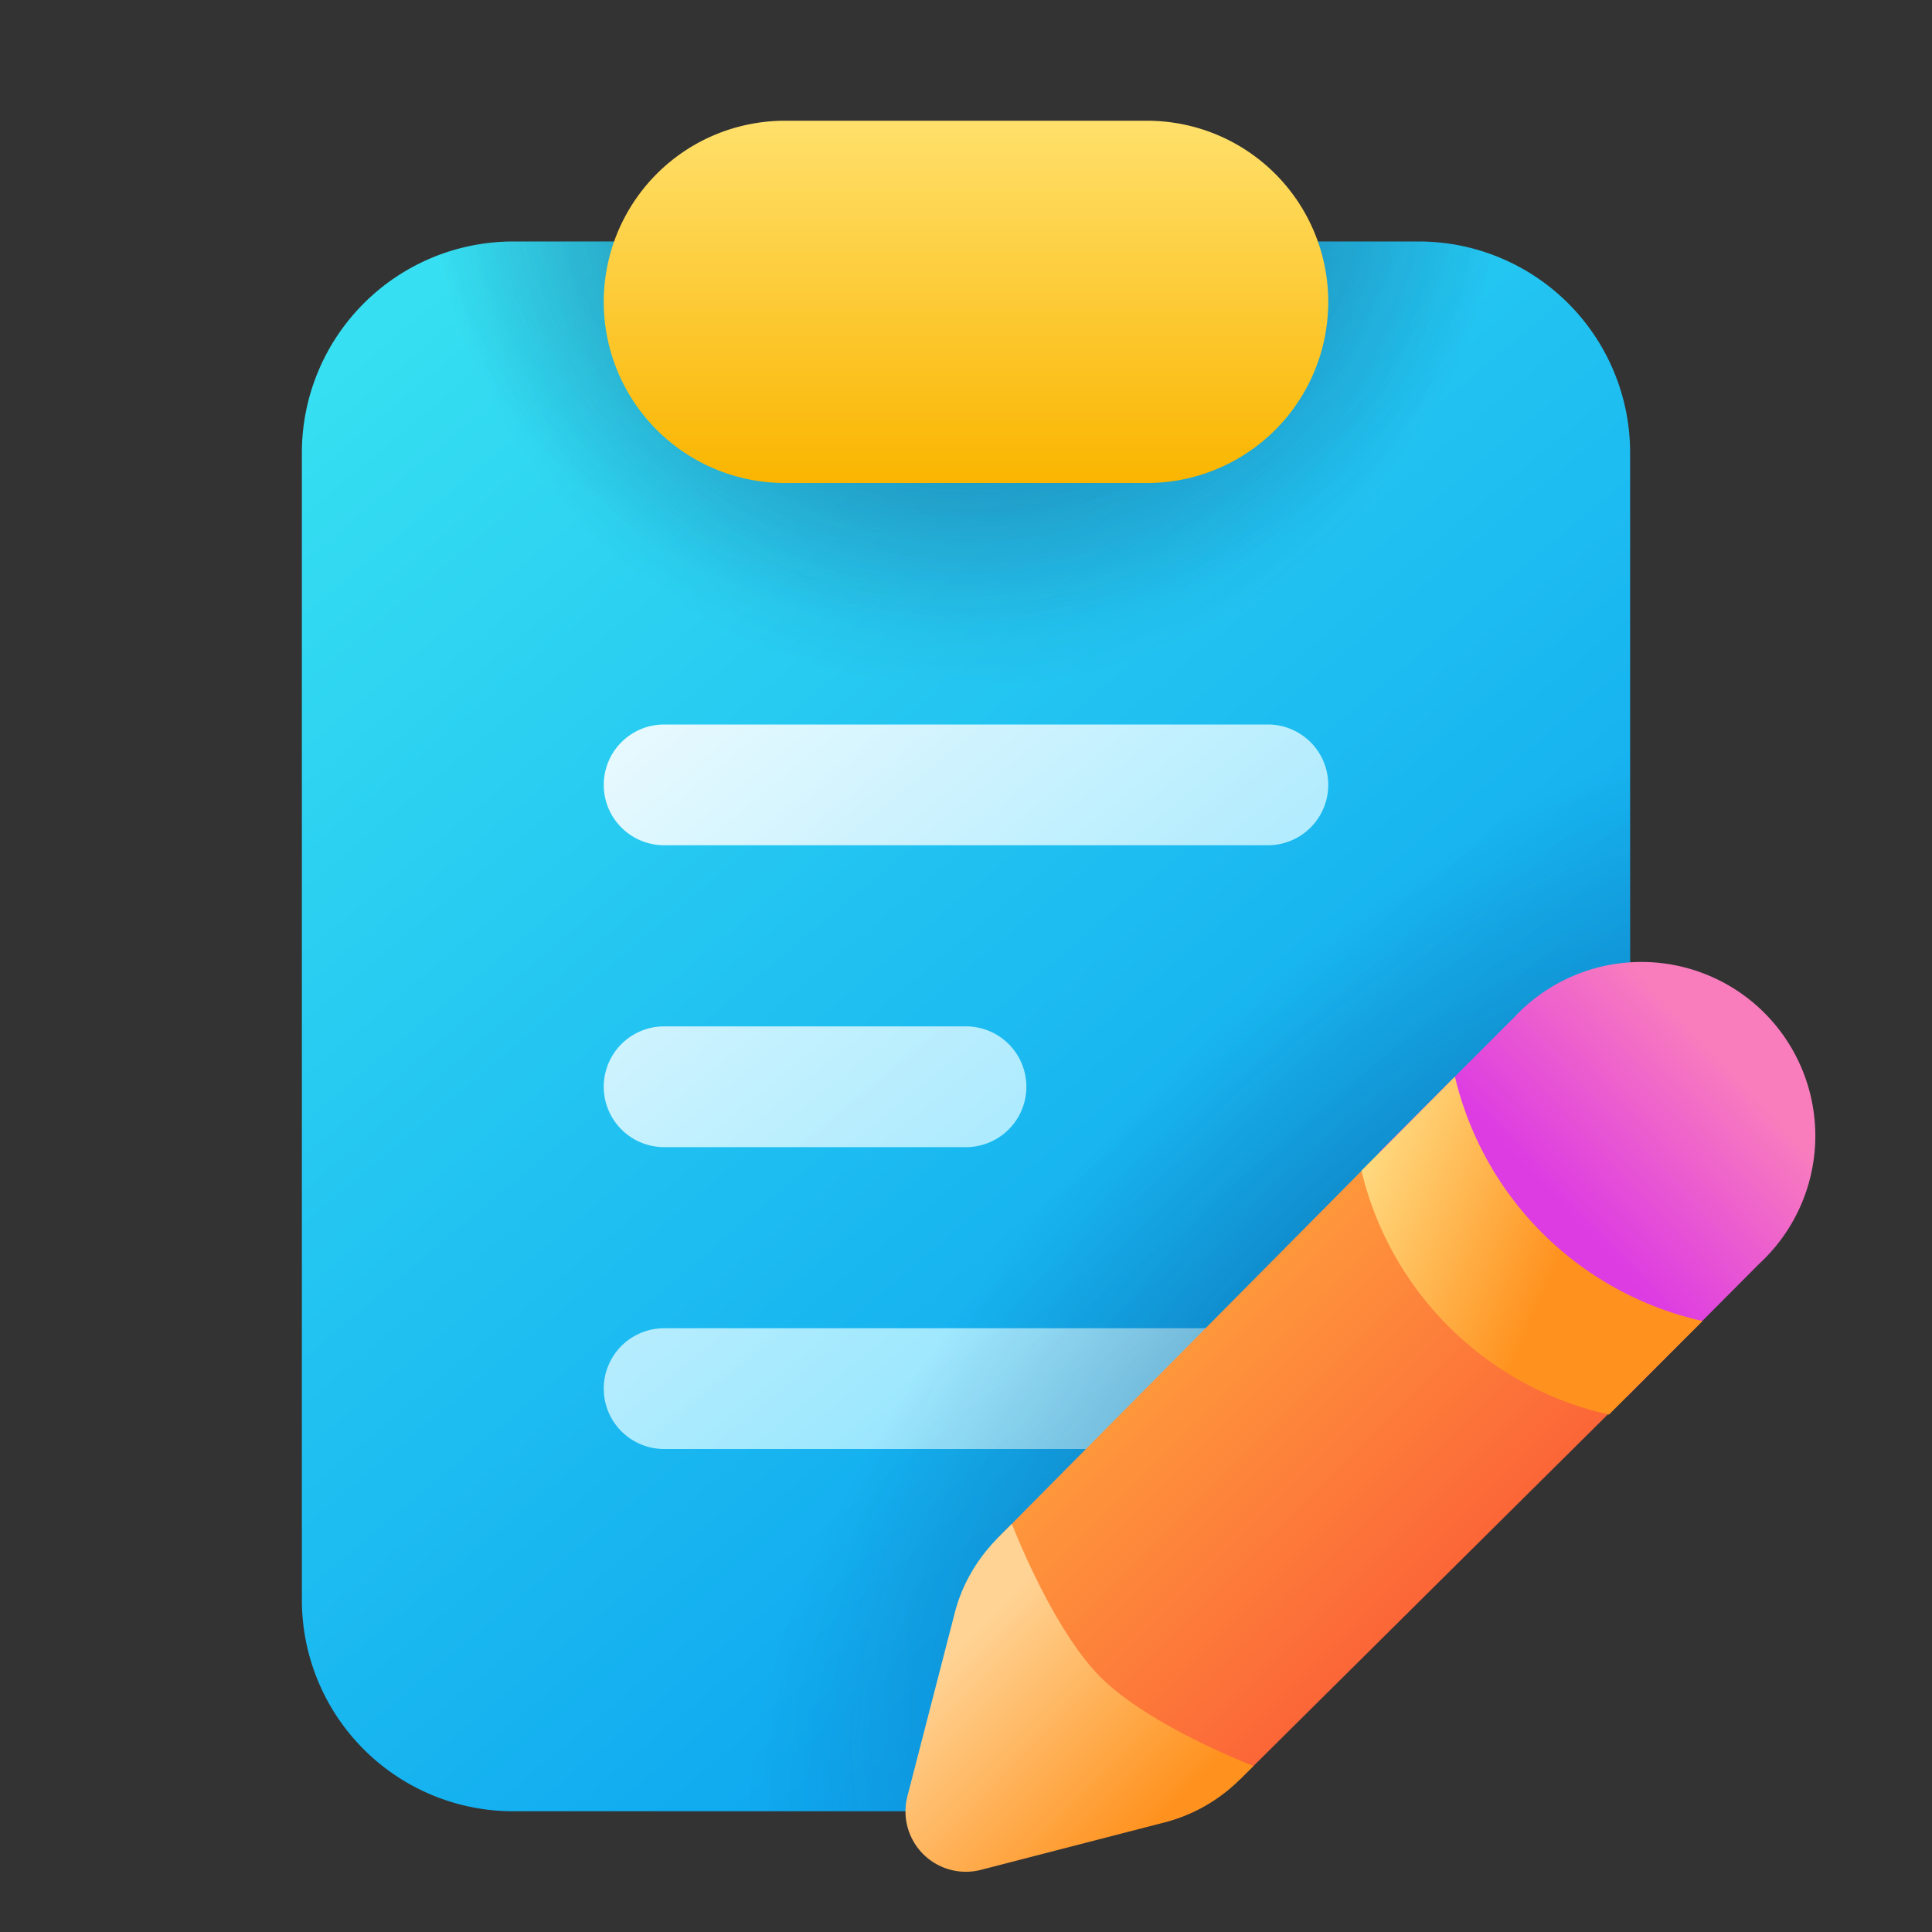 <svg width="32" height="32" viewBox="0 0 32 32" xmlns="http://www.w3.org/2000/svg"><rect x="0" y="0" width="32" height="32" fill="#333333" stroke="none"/><path d="M8.5 4A3.5 3.5 0 0 0 5 7.5v19A3.5 3.5 0 0 0 8.5 30h8.97a3 3 0 0 1 .63-.9l8.5-8.5c.13-.13.26-.25.4-.34V7.5A3.5 3.5 0 0 0 23.5 4h-15Z" fill="url(#paint0_linear_378174_10174)"/><path d="M10 13a1 1 0 0 1 1-1h10a1 1 0 1 1 0 2H11a1 1 0 0 1-1-1Z" fill="url(#paint1_linear_378174_10174)" fill-opacity=".9"/><path d="M10 18a1 1 0 0 1 1-1h5a1 1 0 1 1 0 2h-5a1 1 0 0 1-1-1Z" fill="url(#paint2_linear_378174_10174)" fill-opacity=".9"/><path d="M11 22a1 1 0 1 0 0 2h10a1 1 0 1 0 0-2H11Z" fill="url(#paint3_linear_378174_10174)" fill-opacity=".9"/><path d="M8.5 4A3.5 3.5 0 0 0 5 7.5v19A3.5 3.5 0 0 0 8.5 30h8.97a3 3 0 0 1 .63-.9l8.5-8.5c.13-.13.26-.25.4-.34V7.5A3.5 3.5 0 0 0 23.5 4h-15Z" fill="url(#paint4_radial_378174_10174)" fill-opacity=".4"/><path d="M8.5 4A3.5 3.5 0 0 0 5 7.5v19A3.5 3.5 0 0 0 8.5 30h8.97a3 3 0 0 1 .63-.9l8.5-8.5c.13-.13.26-.25.4-.34V7.5A3.5 3.5 0 0 0 23.5 4h-15Z" fill="url(#paint5_radial_378174_10174)" fill-opacity=".4"/><path d="M8.5 4A3.5 3.5 0 0 0 5 7.5v19A3.5 3.5 0 0 0 8.5 30h8.97a3 3 0 0 1 .63-.9l8.5-8.5c.13-.13.26-.25.4-.34V7.5A3.5 3.5 0 0 0 23.5 4h-15Z" fill="url(#paint6_radial_378174_10174)" fill-opacity=".4"/><path d="M10 5a3 3 0 0 1 3-3h6a3 3 0 1 1 0 6h-6a3 3 0 0 1-3-3Z" fill="url(#paint7_linear_378174_10174)"/><path d="m20.54 29.47 7.6-7.54-4.06-4.08-7.57 7.64.3 3.7 3.73.28Z" fill="url(#paint8_linear_378174_10174)"/><path d="m26.94 23.14 2.2-2.21a2.88 2.88 0 1 0-4.06-4.08l-2.24 2.24 4.1 4.05Z" fill="url(#paint9_linear_378174_10174)"/><path d="M24.1 17.84a5.43 5.43 0 0 0 4.1 4.04l-1.55 1.55a5.43 5.43 0 0 1-4.1-4.04l1.54-1.55Z" fill="url(#paint10_linear_378174_10174)"/><path d="m20.54 29.47.22-.22s-1.72-.66-2.53-1.47c-.81-.81-1.47-2.54-1.47-2.54l-.25.25c-.33.34-.57.75-.69 1.2l-.79 3.06a1 1 0 0 0 1.22 1.22l3.02-.78c.48-.12.92-.37 1.27-.72Z" fill="url(#paint11_linear_378174_10174)"/><defs><linearGradient id="paint0_linear_378174_10174" x1="5" y1="6.6" x2="25.63" y2="31.15" gradientUnits="userSpaceOnUse"><stop stop-color="#36DFF1"/><stop offset="1" stop-color="#0094F0"/></linearGradient><linearGradient id="paint1_linear_378174_10174" x1="17.5" y1="24" x2="8.62" y2="13.12" gradientUnits="userSpaceOnUse"><stop stop-color="#9DEAFF"/><stop offset="1" stop-color="#fff"/></linearGradient><linearGradient id="paint2_linear_378174_10174" x1="17.5" y1="24" x2="8.62" y2="13.12" gradientUnits="userSpaceOnUse"><stop stop-color="#9DEAFF"/><stop offset="1" stop-color="#fff"/></linearGradient><linearGradient id="paint3_linear_378174_10174" x1="17.5" y1="24" x2="8.62" y2="13.12" gradientUnits="userSpaceOnUse"><stop stop-color="#9DEAFF"/><stop offset="1" stop-color="#fff"/></linearGradient><linearGradient id="paint7_linear_378174_10174" x1="16" y1="2" x2="16" y2="8" gradientUnits="userSpaceOnUse"><stop stop-color="#FFE06B"/><stop offset="1" stop-color="#FAB500"/></linearGradient><linearGradient id="paint8_linear_378174_10174" x1="19.86" y1="19.95" x2="26.04" y2="26.15" gradientUnits="userSpaceOnUse"><stop stop-color="#FFA43D"/><stop offset="1" stop-color="#FB5937"/></linearGradient><linearGradient id="paint9_linear_378174_10174" x1="28.5" y1="17.49" x2="25.87" y2="19.97" gradientUnits="userSpaceOnUse"><stop stop-color="#F97DBD"/><stop offset="1" stop-color="#DD3CE2"/></linearGradient><linearGradient id="paint10_linear_378174_10174" x1="25.47" y1="21.66" x2="21.49" y2="19.9" gradientUnits="userSpaceOnUse"><stop stop-color="#FF921F"/><stop offset="1" stop-color="#FFE994"/></linearGradient><linearGradient id="paint11_linear_378174_10174" x1="14.17" y1="26.85" x2="18.32" y2="30.98" gradientUnits="userSpaceOnUse"><stop offset=".26" stop-color="#FFD394"/><stop offset="1" stop-color="#FF921F"/></linearGradient><radialGradient id="paint4_radial_378174_10174" cx="0" cy="0" r="1" gradientUnits="userSpaceOnUse" gradientTransform="matrix(8.938 0 0 7.87 16 2.56)"><stop stop-color="#0A1852"/><stop offset="1" stop-color="#0A1852" stop-opacity="0"/></radialGradient><radialGradient id="paint5_radial_378174_10174" cx="0" cy="0" r="1" gradientUnits="userSpaceOnUse" gradientTransform="matrix(8.938 0 0 8.877 16 2.56)"><stop stop-color="#0A1852"/><stop offset="1" stop-color="#0A1852" stop-opacity="0"/></radialGradient><radialGradient id="paint6_radial_378174_10174" cx="0" cy="0" r="1" gradientUnits="userSpaceOnUse" gradientTransform="matrix(-10.313 10.111 -4.542 -4.632 23.56 22.78)"><stop stop-color="#0A1852"/><stop offset="1" stop-color="#0A1852" stop-opacity="0"/></radialGradient></defs></svg>